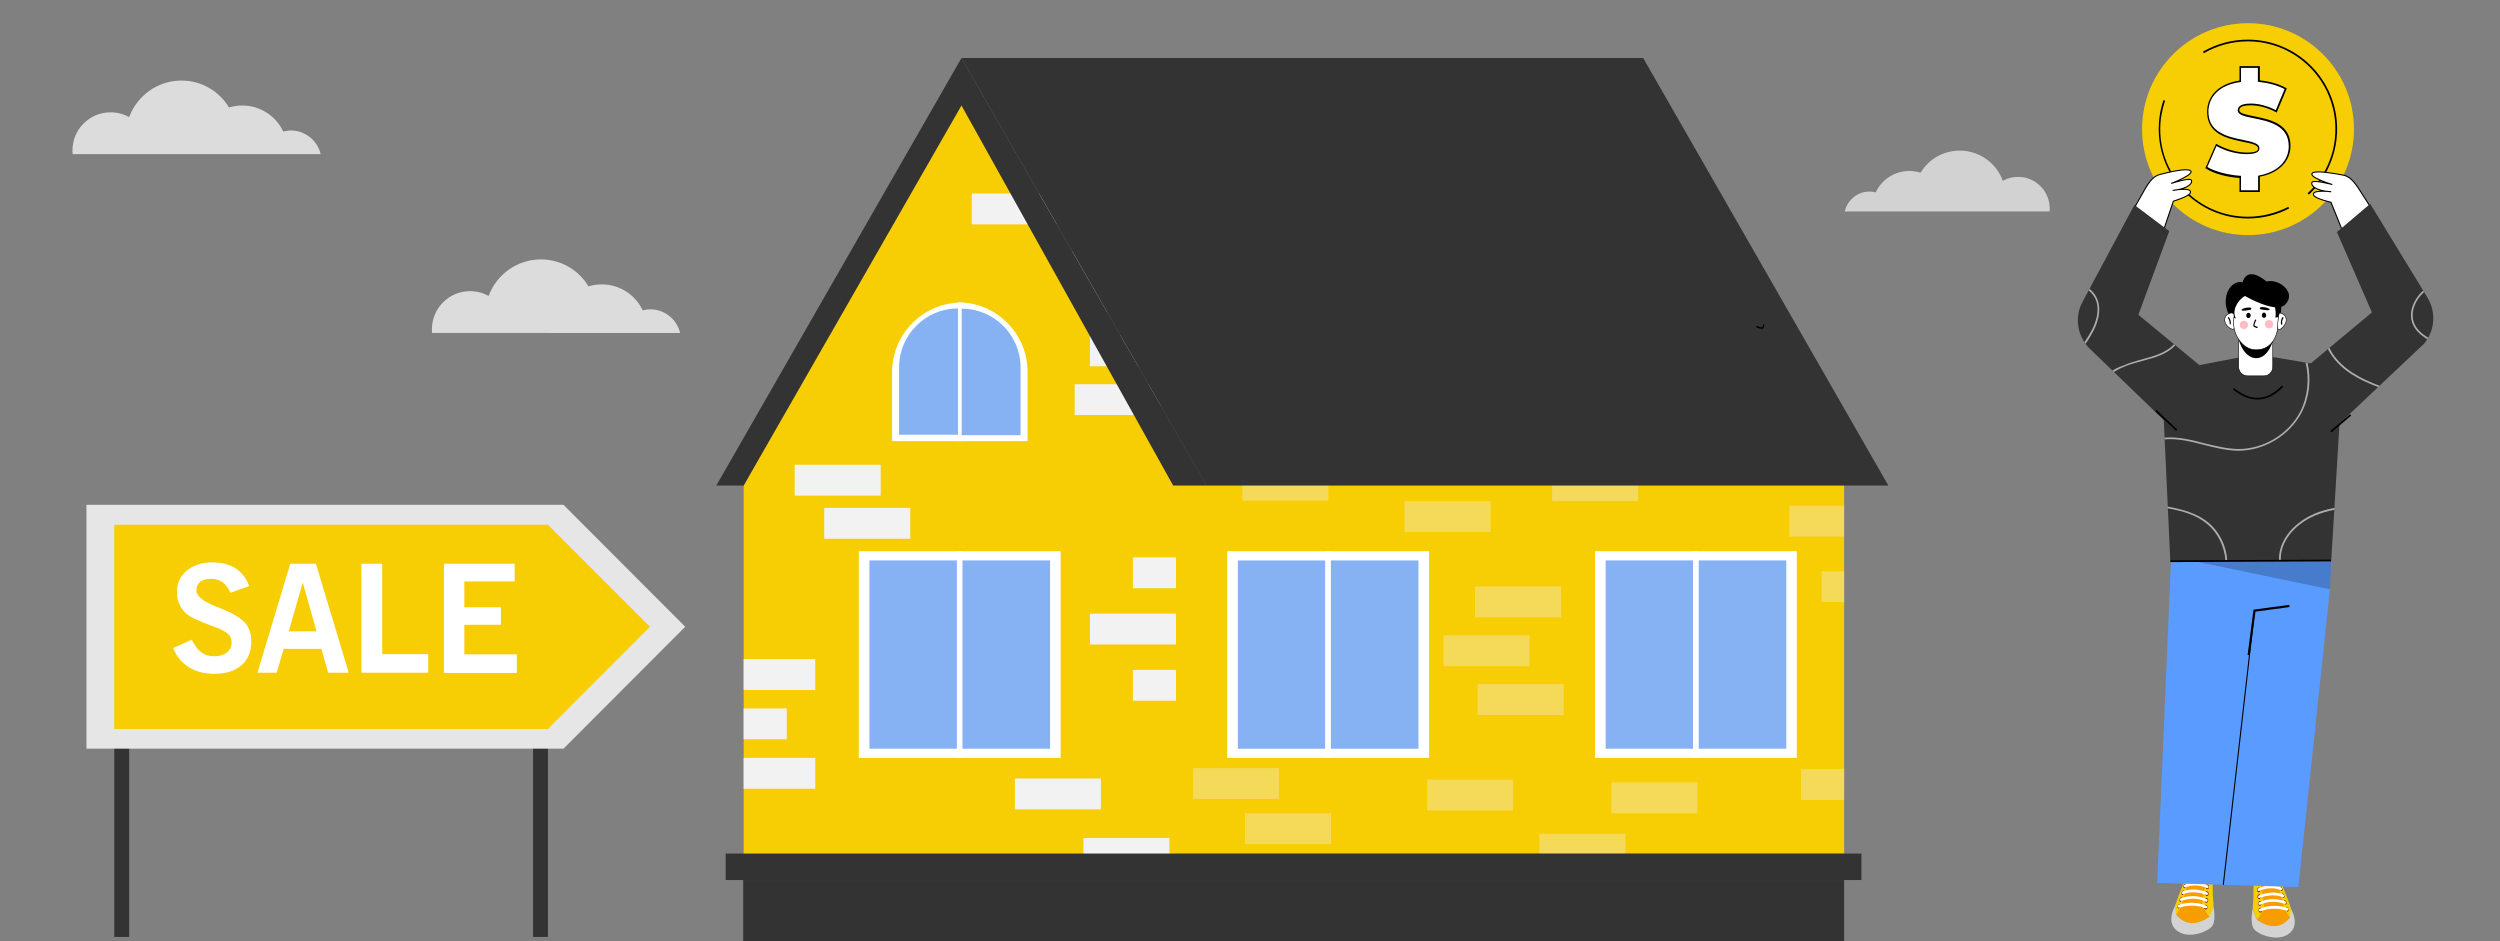 <svg xmlns="http://www.w3.org/2000/svg" xmlns:xlink="http://www.w3.org/1999/xlink" id="Layer_1" x="0px" y="0px" viewBox="0 0 1142 430" style="enable-background:new 0 0 1142 430;" xml:space="preserve">
<rect x="0" y="0" width="1142" height="430" fill="#808080" stroke="none"/>
<style type="text/css">
	.st0{fill:#333333;}
	.st1{fill:#E6E6E6;}
	.st2{fill:#F7CD03;}
	.st3{fill:#FFFFFF;}
	.st4{opacity:0.8;fill:#F2F2F2;}
	.st5{opacity:0.8;fill:#E6E6E6;}
	.st6{opacity:0.8;fill:#FFFFFF;}
	.st7{opacity:0.36;fill:#F2F2F2;}
	.st8{fill:#86B1F2;}
	.st9{fill:#F2F2F2;}
	.st10{fill:#D3D3D3;}
	.st11{fill:#F79D00;}
	.st12{fill:#84270A;}
	.st13{fill:#010101;}
	.st14{fill:#599BFF;}
	.st15{opacity:0.2;}
	.st16{fill:#FFFFFF;stroke:#000000;stroke-width:0.5;stroke-miterlimit:10;}
	.st17{opacity:0.6;}
	.st18{fill:#FFFFFF;stroke:#000000;stroke-width:0.25;stroke-miterlimit:10;}
	.st19{opacity:0.4;fill:#FF5970;}
	.st20{fill:none;stroke:#000000;stroke-width:0.5;stroke-miterlimit:10;}
</style>
<g>
	<rect x="52.2" y="333" class="st0" width="6.8" height="95"></rect>
	<rect x="243.5" y="333" class="st0" width="6.8" height="95"></rect>
	<polygon class="st1" points="257.4,230.6 39.5,230.6 39.5,342 257.4,342 313,286.3  "></polygon>
	<polygon class="st2" points="250.3,239.7 52.2,239.7 52.2,333 250.3,333 296.9,286.3  "></polygon>
	<g>
		<path class="st3" d="M79.1,296l8.5-3.8c1.3,2.7,2.8,4.6,4.4,5.8c1.6,1.2,3.5,1.8,5.7,1.8c2.5,0,4.5-0.6,5.9-1.7    c1.4-1.1,2.2-2.7,2.2-4.6c0-1.5-0.5-2.8-1.6-3.9c-1.1-1-3-2.1-5.8-3.1c-0.4-0.2-0.9-0.4-1.6-0.6c-4.9-1.8-8.3-3.3-10.2-4.5    c-1.9-1.2-3.3-2.7-4.3-4.6c-1-1.9-1.5-4-1.5-6.3c0-4,1.5-7.3,4.5-9.8c3-2.5,6.9-3.8,11.7-3.8c4.2,0,7.8,0.9,10.6,2.7    c2.8,1.8,4.9,4.5,6.2,8.1l-8.5,3.1c-1-2.2-2.3-3.8-3.7-4.9c-1.4-1-3.2-1.5-5.3-1.5c-2,0-3.6,0.5-4.8,1.4c-1.2,0.9-1.8,2.2-1.8,3.9    c0,2.5,2.9,4.9,8.6,7.2c1.8,0.7,3.1,1.2,4.1,1.7c4.8,2,8,4.1,9.8,6.2c1.7,2.1,2.6,4.9,2.6,8.3c0,4.6-1.5,8.2-4.5,10.8    c-3,2.6-7.1,3.9-12.4,3.9c-4.6,0-8.4-1-11.6-3C83.1,302.9,80.7,300,79.1,296z"></path>
		<path class="st3" d="M117.6,307.3l15-49.8h11.7l15,49.8h-9.4l-3.1-10.9h-17.2l-3.2,10.9H117.6z M131.9,288.4h12.7l-6.3-22.3    L131.9,288.4z"></path>
		<path class="st3" d="M165.1,307.3v-49.8h9.5v41.3h21v8.5H165.1z"></path>
		<path class="st3" d="M202.8,307.3v-49.8h32.3v8.1h-23v11.8h16.7v8h-16.7v13.5h24v8.5H202.8z"></path>
	</g>
</g>
<path class="st4" d="M146.5,70.5c-1.4-6.2-7-10.9-13.6-10.9c-1.2,0-2.4,0.2-3.5,0.5c-3.3-7-10.4-11.9-18.7-11.9  c-2.1,0-4.2,0.3-6.1,0.9c-4.4-7.4-12.5-12.3-21.7-12.3c-11,0-20.3,7-23.9,16.7c-2.5-1.4-5.4-2.2-8.5-2.2c-9.6,0-17.4,7.8-17.4,17.4  c0,0.6,0,1.1,0.1,1.7H146.5z"></path>
<path class="st5" d="M842.7,96.5c1.2-5.1,5.8-9,11.2-9c1,0,2,0.1,2.9,0.4c2.7-5.8,8.6-9.8,15.4-9.8c1.8,0,3.5,0.3,5.1,0.8  c3.7-6.1,10.3-10.1,17.9-10.1c9,0,16.8,5.7,19.7,13.8c2.1-1.2,4.4-1.8,7-1.8c7.9,0,14.4,6.4,14.4,14.4c0,0.5,0,0.9-0.1,1.4H842.7z"></path>
<path class="st6" d="M442.5,142.7c1.3-5.6,6.3-9.7,12.2-9.7c1.1,0,2.2,0.1,3.2,0.4c2.9-6.3,9.3-10.6,16.7-10.6  c1.9,0,3.8,0.3,5.5,0.8c4-6.6,11.2-11,19.4-11c9.8,0,18.2,6.2,21.3,15c2.2-1.3,4.8-2,7.6-2c8.6,0,15.6,7,15.6,15.6  c0,0.5,0,1-0.1,1.5H442.5z"></path>
<g>
	<rect x="341.2" y="221.6" class="st2" width="501.2" height="168.4"></rect>
	<polygon class="st2" points="537.2,390.1 339.7,390.1 339.7,221.8 439.2,40 537.2,221.6  "></polygon>
	<rect x="703.2" y="380.9" class="st7" width="39.3" height="14.1"></rect>
	<g>
		<rect x="560.6" y="251.8" class="st3" width="47.4" height="94.4"></rect>
		
			<rect x="542.5" y="279" transform="matrix(-1.836970e-16 1 -1 -1.836970e-16 884.452 -286.475)" class="st8" width="86" height="40"></rect>
		<rect x="605.4" y="251.8" class="st3" width="47.4" height="94.4"></rect>
		
			<rect x="585" y="279" transform="matrix(-1.836970e-16 1 -1 -1.836970e-16 926.956 -328.978)" class="st8" width="86" height="40"></rect>
	</g>
	<g>
		<rect x="392.3" y="251.8" class="st3" width="47.4" height="94.4"></rect>
		
			<rect x="374.2" y="279" transform="matrix(-1.836970e-16 1 -1 -1.836970e-16 716.168 -118.19)" class="st8" width="86" height="40"></rect>
		<rect x="437.1" y="251.8" class="st3" width="47.4" height="94.4"></rect>
		
			<rect x="416.7" y="279" transform="matrix(-1.836970e-16 1 -1 -1.836970e-16 758.671 -160.694)" class="st8" width="86" height="40"></rect>
	</g>
	<g>
		<path class="st3" d="M439.3,201.5h-31.8V170c0-17.6,14.3-31.8,31.8-31.8l0,0V201.5z"></path>
		<path class="st8" d="M410.7,198.7v-30.9c0-14.8,12-26.9,26.9-26.9l0,0v57.7H410.7z"></path>
		<path class="st3" d="M469.4,201.5h-31.8v-63.4l0,0c17.6,0,31.8,14.3,31.8,31.8V201.5z"></path>
		<path class="st8" d="M439.3,198.7V141l0,0c14.8,0,26.9,12,26.9,26.9v30.9H439.3z"></path>
	</g>
	<g>
		<rect x="728.6" y="251.8" class="st3" width="47.4" height="94.4"></rect>
		
			<rect x="710.5" y="279" transform="matrix(-1.836970e-16 1 -1 -1.836970e-16 1052.469 -454.492)" class="st8" width="86" height="40"></rect>
		<rect x="773.4" y="251.8" class="st3" width="47.4" height="94.4"></rect>
		
			<rect x="753" y="279" transform="matrix(-1.836970e-16 1 -1 -1.836970e-16 1094.972 -496.995)" class="st8" width="86" height="40"></rect>
	</g>
	<rect x="545" y="350.9" class="st7" width="39.3" height="14.1"></rect>
	<rect x="568.7" y="371.5" class="st7" width="39.3" height="14.1"></rect>
	<rect x="339.7" y="323.6" class="st9" width="19.7" height="14.1"></rect>
	<rect x="339.7" y="346.2" class="st9" width="32.7" height="14.1"></rect>
	<rect x="339.7" y="301.1" class="st9" width="32.7" height="14.1"></rect>
	<rect x="363" y="212.3" class="st9" width="39.3" height="14.1"></rect>
	<rect x="376.5" y="232" class="st9" width="39.3" height="14.1"></rect>
	<rect x="517.5" y="254.6" class="st9" width="19.7" height="14.1"></rect>
	<rect x="497.9" y="280.3" class="st9" width="39.3" height="14.1"></rect>
	<rect x="517.5" y="306" class="st9" width="19.7" height="14.1"></rect>
	<rect x="463.6" y="355.6" class="st9" width="39.3" height="14.1"></rect>
	<rect x="490.9" y="175.5" class="st9" width="39.3" height="14.1"></rect>
	<rect x="497.9" y="153.2" class="st9" width="39.3" height="14.1"></rect>
	<rect x="443.9" y="88.4" class="st9" width="39.3" height="14.1"></rect>
	<rect x="494.9" y="382.8" class="st9" width="39.3" height="14.1"></rect>
	<rect x="673.8" y="267.9" class="st7" width="39.3" height="14.1"></rect>
	<rect x="709" y="214.8" class="st7" width="39.3" height="14.1"></rect>
	<rect x="641.6" y="228.9" class="st7" width="39.3" height="14.1"></rect>
	<rect x="567.5" y="214.6" class="st7" width="39.3" height="14.1"></rect>
	<rect x="659.4" y="290.2" class="st7" width="39.3" height="14.1"></rect>
	<rect x="675" y="312.5" class="st7" width="39.3" height="14.1"></rect>
	<rect x="651.9" y="356.1" class="st7" width="39.3" height="14.1"></rect>
	<rect x="736.1" y="357.4" class="st7" width="39.3" height="14.1"></rect>
	<rect x="817.4" y="231" class="st7" width="25" height="14.1"></rect>
	<rect x="832.1" y="260.9" class="st7" width="10.3" height="14.1"></rect>
	<rect x="822.7" y="351.3" class="st7" width="19.7" height="14.1"></rect>
	<rect x="331.5" y="389.9" class="st0" width="518.8" height="12.1"></rect>
	<rect x="339.5" y="402" class="st0" width="502.9" height="29.6"></rect>
	<path class="st0" d="M439.2,26.5l-112,195.3h12.5l99.5-173.6l96.7,173.6h15.3C551.1,221.8,441,29.7,439.2,26.5z"></path>
	<polygon class="st0" points="862.6,221.8 551.1,221.8 439.2,26.5 750.6,26.5  "></polygon>
</g>
<path class="st4" d="M310.7,152.2c-1.4-6.2-7-10.9-13.6-10.9c-1.2,0-2.4,0.2-3.5,0.5c-3.3-7-10.4-11.9-18.7-11.9  c-2.1,0-4.2,0.3-6.1,0.9c-4.4-7.4-12.5-12.3-21.7-12.3c-11,0-20.3,7-23.9,16.7c-2.5-1.4-5.4-2.2-8.5-2.2c-9.6,0-17.4,7.8-17.4,17.4  c0,0.6,0,1.1,0.1,1.7H310.7z"></path>
<path d="M806,148.3c0,0.1-0.2,1.2-0.6,1.7c-0.4,0.6-2,0-3.3-0.6l0.3-0.6c1.1,0.5,2.3,0.8,2.6,0.7c0.3-0.4,0.5-1.2,0.5-1.4L806,148.3  z M804.9,149.7L804.9,149.7L804.9,149.7z"></path>
<g>
	<g>
		<path class="st10" d="M1045.9,419.1c0,0-5.3,7.3-14.9,1l-2-4.9c0,0-1.4,6.8,0.7,9.3c2.1,2.6,11.7,6.3,16.7,1.3    c5-5.1-1.7-13.6-1.7-13.6L1045.9,419.1z"></path>
		<path class="st11" d="M1040.7,400.7c0,0,0.3-1.6-0.5-2c-0.8-0.3-8-0.5-8.4,0c-0.4,0.5-0.7,21.5-0.7,21.5s8.7,7.1,14.9-1    c0,0-2.6-8.6-2.6-8.8C1043.2,410.2,1040.6,403.7,1040.7,400.7z"></path>
		<path class="st2" d="M1040.7,399.9c-0.3-0.6-0.2,3.3-0.2,3.3l3.1,12l2.3,3.9c0,0,0.8-2.9,0.5-4.4    C1046.1,413.1,1042.4,404.1,1040.7,399.9z"></path>
		<path class="st2" d="M1031.6,399.7l0.7,2.9c0,0,2.4,11.2,1.8,12.6c-0.6,1.4-3,4.9-3,4.9s-1.9-3.4-2-4.9c-0.2-1.6,0.4-4.2,0.3-6.7    C1029.2,406.1,1029.4,401.5,1031.6,399.7z"></path>
		<path class="st12" d="M1040.7,403.1c0.2,0.6,0.5,0.9,0.8,0.8c0.3-0.1,0.4-0.6,0.2-1.2c-0.2-0.6-0.5-0.9-0.8-0.8    C1040.7,402,1040.6,402.5,1040.7,403.1z"></path>
		<path class="st12" d="M1041.6,406.2c0.2,0.6,0.5,0.9,0.8,0.8c0.3-0.1,0.4-0.6,0.2-1.2c-0.2-0.6-0.5-0.9-0.8-0.8    C1041.6,405.1,1041.5,405.7,1041.6,406.2z"></path>
		<path class="st12" d="M1042.5,409.3c0.2,0.6,0.5,0.9,0.8,0.8c0.3-0.1,0.4-0.6,0.2-1.2c-0.2-0.6-0.5-0.9-0.8-0.8    C1042.5,408.2,1042.4,408.8,1042.5,409.3z"></path>
		<path class="st12" d="M1043.4,412.4c0.2,0.6,0.5,0.9,0.8,0.8c0.3-0.1,0.4-0.6,0.2-1.2c-0.2-0.6-0.5-0.9-0.8-0.8    C1043.4,411.3,1043.3,411.9,1043.4,412.4z"></path>
		<path class="st12" d="M1044.3,415.6c0.2,0.6,0.5,0.9,0.8,0.8c0.3-0.1,0.4-0.6,0.2-1.2c-0.2-0.6-0.5-0.9-0.8-0.8    C1044.3,414.5,1044.2,415,1044.3,415.6z"></path>
		<path class="st12" d="M1030.8,403.4c0,0.6,0.3,1.1,0.8,1.1c0.4,0,0.8-0.5,0.8-1.1s-0.3-1.1-0.8-1.1    C1031.1,402.3,1030.8,402.8,1030.8,403.4z"></path>
		<path class="st12" d="M1031,406.5c0,0.6,0.3,1.1,0.8,1.1c0.4,0,0.8-0.5,0.8-1.1c0-0.6-0.3-1.1-0.8-1.1    C1031.4,405.4,1031,405.9,1031,406.5z"></path>
		<path class="st12" d="M1031.2,409.6c0,0.6,0.3,1.1,0.8,1.1c0.4,0,0.8-0.5,0.8-1.1c0-0.6-0.3-1.1-0.8-1.1    C1031.6,408.5,1031.2,409,1031.2,409.6z"></path>
		<path class="st12" d="M1031.5,412.7c0,0.6,0.3,1.1,0.8,1.1c0.4,0,0.8-0.5,0.8-1.1c0-0.6-0.3-1.1-0.8-1.1    C1031.8,411.6,1031.5,412.1,1031.5,412.7z"></path>
		<path class="st12" d="M1031.7,415.8c0,0.6,0.3,1.1,0.8,1.1c0.4,0,0.8-0.5,0.8-1.1c0-0.6-0.3-1.1-0.8-1.1    C1032,414.7,1031.7,415.2,1031.7,415.8z"></path>
		<g>
			<path class="st3" d="M1041,403.5c-3-0.8-6.3-0.8-9.1,0.5c-0.7,0.3-1-0.9-0.3-1.2c3-1.3,6.6-1.3,9.8-0.5     C1042,402.5,1041.7,403.7,1041,403.5L1041,403.5z"></path>
		</g>
		<g>
			<path class="st3" d="M1041.8,406.6c-3.2-1.3-6.8-1-9.9,0.4c-0.7,0.3-1-0.9-0.3-1.2c3.2-1.5,7.2-1.8,10.5-0.4     C1042.8,405.7,1042.5,406.9,1041.8,406.6L1041.8,406.6z"></path>
		</g>
		<g>
			<path class="st3" d="M1042.8,409.8c-3.4-1.3-7.3-0.9-10.6,0.4c-0.7,0.3-1-0.9-0.3-1.2c3.5-1.4,7.7-1.8,11.2-0.4     C1043.8,408.8,1043.5,410,1042.8,409.8L1042.8,409.8z"></path>
		</g>
		<g>
			<path class="st3" d="M1043.6,412.9c-3.5-1.3-7.7-1.4-11.1,0.4c-0.7,0.3-1.2-0.7-0.6-1.1c3.7-1.8,8.2-1.9,12-0.5     C1044.6,411.9,1044.3,413.1,1043.6,412.9L1043.6,412.9z"></path>
		</g>
		<g>
			<path class="st3" d="M1044.6,416c-3.8-1.2-8.2-1.3-11.9,0.3c-0.7,0.3-1.3-0.8-0.6-1.1c3.9-1.8,8.7-1.8,12.8-0.5     C1045.6,415,1045.3,416.2,1044.6,416L1044.6,416z"></path>
		</g>
	</g>
	<g>
		<path class="st10" d="M994.2,417.8c0,0,5.3,7.3,14.9,1l2-4.9c0,0,1.4,6.8-0.7,9.3c-2.1,2.6-11.7,6.3-16.7,1.3    c-5-5.1,1.7-13.6,1.7-13.6L994.2,417.8z"></path>
		<path class="st11" d="M999.5,399.3c0,0-0.3-1.6,0.5-2c0.8-0.3,8-0.5,8.4,0c0.4,0.5,0.7,21.5,0.7,21.5s-8.7,7.1-14.9-1    c0,0,2.6-8.6,2.6-8.8C996.9,408.8,999.5,402.4,999.5,399.3z"></path>
		<path class="st2" d="M999.4,398.6c0.3-0.6,0.2,3.3,0.2,3.3l-3.1,12l-2.3,3.9c0,0-0.8-2.9-0.5-4.4    C994.1,411.8,997.7,402.7,999.4,398.6z"></path>
		<path class="st2" d="M1008.6,398.4l-0.7,2.9c0,0-2.4,11.2-1.8,12.6c0.6,1.4,3,4.9,3,4.9s1.9-3.4,2-4.9c0.2-1.6-0.4-4.2-0.3-6.7    C1010.9,404.7,1010.7,400.2,1008.6,398.4z"></path>
		<path class="st12" d="M999.4,401.8c-0.2,0.6-0.5,0.9-0.8,0.8c-0.3-0.1-0.4-0.6-0.2-1.2c0.2-0.6,0.5-0.9,0.8-0.8    C999.4,400.7,999.5,401.2,999.4,401.8z"></path>
		<path class="st12" d="M998.5,404.9c-0.2,0.6-0.5,0.9-0.8,0.8c-0.3-0.1-0.4-0.6-0.2-1.2c0.2-0.6,0.5-0.9,0.8-0.8    C998.6,403.8,998.7,404.3,998.5,404.9z"></path>
		<path class="st12" d="M997.6,408c-0.2,0.6-0.5,0.9-0.8,0.8c-0.3-0.1-0.4-0.6-0.2-1.2c0.2-0.6,0.5-0.9,0.8-0.8    C997.7,406.9,997.8,407.4,997.6,408z"></path>
		<path class="st12" d="M996.7,411.1c-0.2,0.6-0.5,0.9-0.8,0.8c-0.3-0.1-0.4-0.6-0.2-1.2c0.2-0.6,0.5-0.9,0.8-0.8    C996.8,410,996.9,410.5,996.7,411.1z"></path>
		<path class="st12" d="M995.8,414.2c-0.2,0.6-0.5,0.9-0.8,0.8c-0.3-0.1-0.4-0.6-0.2-1.2c0.2-0.6,0.5-0.9,0.8-0.8    C995.9,413.1,996,413.7,995.8,414.2z"></path>
		<path class="st12" d="M1009.3,402c0,0.6-0.3,1.1-0.8,1.1c-0.4,0-0.8-0.5-0.8-1.1s0.3-1.1,0.8-1.1    C1009,400.9,1009.3,401.4,1009.3,402z"></path>
		<path class="st12" d="M1009.1,405.1c0,0.6-0.3,1.1-0.8,1.1c-0.4,0-0.8-0.5-0.8-1.1c0-0.6,0.3-1.1,0.8-1.1    C1008.8,404,1009.1,404.5,1009.1,405.1z"></path>
		<path class="st12" d="M1008.9,408.2c0,0.6-0.3,1.1-0.8,1.1c-0.4,0-0.8-0.5-0.8-1.1c0-0.6,0.3-1.1,0.8-1.1    C1008.5,407.1,1008.9,407.6,1008.9,408.2z"></path>
		<path class="st12" d="M1008.7,411.3c0,0.6-0.3,1.1-0.8,1.1c-0.4,0-0.8-0.5-0.8-1.1c0-0.6,0.3-1.1,0.8-1.1    C1008.3,410.2,1008.7,410.7,1008.7,411.3z"></path>
		<path class="st12" d="M1008.4,414.4c0,0.6-0.3,1.1-0.8,1.1c-0.4,0-0.8-0.5-0.8-1.1c0-0.6,0.3-1.1,0.8-1.1    C1008.1,413.3,1008.4,413.8,1008.4,414.4z"></path>
		<g>
			<path class="st3" d="M999.1,402.2c3-0.8,6.3-0.8,9.1,0.5c0.7,0.3,1-0.9,0.3-1.2c-3-1.3-6.6-1.3-9.8-0.5     C998.1,401.2,998.4,402.4,999.1,402.2L999.1,402.2z"></path>
		</g>
		<g>
			<path class="st3" d="M998.3,405.3c3.2-1.3,6.8-1,9.9,0.4c0.7,0.3,1-0.9,0.3-1.2c-3.2-1.5-7.2-1.8-10.5-0.4     C997.3,404.4,997.6,405.6,998.3,405.3L998.3,405.3z"></path>
		</g>
		<g>
			<path class="st3" d="M997.3,408.4c3.4-1.3,7.3-0.9,10.6,0.4c0.7,0.3,1-0.9,0.3-1.2c-3.5-1.4-7.7-1.8-11.2-0.4     C996.4,407.5,996.6,408.7,997.3,408.4L997.3,408.4z"></path>
		</g>
		<g>
			<path class="st3" d="M996.5,411.5c3.5-1.3,7.7-1.4,11.1,0.4c0.7,0.3,1.2-0.7,0.6-1.1c-3.7-1.8-8.2-1.9-12-0.5     C995.5,410.6,995.8,411.8,996.5,411.5L996.5,411.5z"></path>
		</g>
		<g>
			<path class="st3" d="M995.5,414.6c3.8-1.2,8.2-1.3,11.9,0.3c0.7,0.3,1.3-0.8,0.6-1.1c-3.9-1.8-8.7-1.8-12.8-0.5     C994.5,413.7,994.8,414.9,995.5,414.6L995.5,414.6z"></path>
		</g>
	</g>
	<g>
		<g>
			<circle class="st2" cx="1026.9" cy="59" r="48.4"></circle>
			<path class="st13" d="M1026.9,99.8c-22.5,0-40.8-18.3-40.8-40.8c0-4.6,0.7-9,2.2-13.3L989,46c-1.4,4.2-2.2,8.6-2.2,13     c0,22.1,18,40,40,40c6.4,0,12.8-1.6,18.5-4.5l0.4,0.7C1040,98.2,1033.5,99.8,1026.9,99.8z"></path>
			<path class="st13" d="M1054.7,88.9l-0.6-0.6c4-3.7,7.1-8.1,9.3-13.1c2.3-5.1,3.4-10.6,3.4-16.3c0-22.1-18-40-40-40     c-7.1,0-14,1.9-20.1,5.4l-0.4-0.7c6.2-3.6,13.3-5.5,20.5-5.5c22.5,0,40.8,18.3,40.8,40.8c0,5.8-1.2,11.4-3.5,16.6     C1062,80.6,1058.8,85.1,1054.7,88.9z"></path>
			<g>
				<g>
					<path class="st3" d="M1031.9,80.6v6.7h-8.5v-6.4c-6-0.4-11.9-2-15.5-4.2l4.6-10.4c4,2.4,9.3,3.9,13.9,3.9c4,0,5.5-0.8,5.5-2.3       c0-5.3-23.3-1-23.3-16.8c0-6.8,4.9-12.5,14.8-13.9v-6.6h8.5v6.4c4.5,0.4,8.8,1.6,12.2,3.5l-4.3,10.3c-4.2-2.1-8.1-3.1-11.8-3.1       c-4.2,0-5.5,1.2-5.5,2.7c0,5.1,23.3,0.8,23.3,16.4C1045.9,73.3,1041.2,79,1031.9,80.6z"></path>
					<path d="M1032.3,87.7h-9.3v-6.4c-5.9-0.4-11.7-2-15.3-4.3l-0.3-0.2l4.9-11.1l0.4,0.2c4,2.3,9.2,3.8,13.7,3.8       c4.6,0,5.1-1.1,5.1-1.9c0-1.6-3.2-2.3-6.8-3c-7-1.5-16.5-3.4-16.5-13.7c0-3.6,1.3-6.8,3.8-9.3c2.6-2.6,6.4-4.3,11-5v-6.6h9.3       v6.5c4.6,0.5,8.8,1.7,12,3.5l0.3,0.2l-4.6,11l-0.4-0.2c-4-2.1-7.9-3.1-11.6-3.1c-2.3,0-5.1,0.4-5.1,2.2c0,1.5,3.1,2.1,6.7,2.8       c3.4,0.7,7.6,1.5,10.9,3.4c3.9,2.3,5.8,5.6,5.8,10.1c0,7.1-5.4,12.5-14,14.1V87.7z M1023.8,86.9h7.7v-6.6l0.3-0.1       c4.3-0.8,7.9-2.5,10.3-5c2.2-2.3,3.4-5.2,3.4-8.4c0-9.6-9.2-11.4-16-12.8c-4.1-0.8-7.3-1.5-7.3-3.6c0-1.4,1-3.1,5.9-3.1       c3.6,0,7.5,1,11.5,3l4-9.6c-3.2-1.7-7.2-2.8-11.8-3.3l-0.4,0v-6.4h-7.7v6.5l-0.4,0c-4.6,0.6-8.4,2.3-10.9,4.8       c-2.3,2.3-3.6,5.3-3.6,8.7c0,4.3,1.7,7.4,5.3,9.5c3.1,1.9,7.1,2.7,10.5,3.4c4.2,0.9,7.5,1.6,7.5,3.8c0,2.4-3.4,2.7-5.9,2.7       c-4.5,0-9.7-1.4-13.7-3.7l-4.2,9.6c3.6,2.1,9.3,3.6,15,4l0.4,0V86.9z"></path>
				</g>
			</g>
		</g>
		<g>
			<g>
				<polygon class="st14" points="1064.9,256.1 1064.3,269.2 1049.9,405.2 985.4,403.3 991.8,254.2 991.9,253.5 1036.3,253.4           "></polygon>
				<polygon class="st15" points="1064.9,256.1 1064.3,269.2 991.8,254.2 991.9,253.5 1036.3,253.4     "></polygon>
				<polygon class="st13" points="1027.6,299.3 1026.7,299.2 1029.4,278.5 1045.7,276.3 1045.9,277.3 1030.3,279.4     "></polygon>
			</g>
			<g>
				<polygon class="st0" points="987.4,170.1 991.4,256.4 1064.9,256.1 1070.2,168.5 1030.6,161.8     "></polygon>
				<g>
					<path class="st16" d="M970.7,102.5l8.2-14.5c3.3-6.1,5.3-7.6,7.7-8.3c4.6-1.2,12.1-2.9,13.9-1.8c2.6,1.6-8.7,5.9-8.7,5.9       s8.2-2.7,9.1-1.6c0.9,1.1-0.7,4-8.4,4.8c0,0,9.3-1.8,8,1.2c-0.7,1.6-7.7,3.7-7.7,3.7l-6.6,19.5L970.7,102.5z"></path>
					<path class="st0" d="M1006.4,168.2l-29.6-24.4l14.1-38.2l-15.9-12l-23.7,44.3c-3.7,6.8-2.5,15.2,2.8,20.9l42.2,40.7       L1006.4,168.2z"></path>
				</g>
				<g>
					<path class="st16" d="M1087.5,101.8l-9-14c-3.6-5.9-5.7-7.3-8.1-7.8c-4.7-0.9-12.3-2.2-14-1c-2.5,1.8,9,5.3,9,5.3       s-8.3-2.2-9.2-1.1s1,4,8.7,4.4c0,0-9.4-1.2-8,1.6c0.8,1.6,7.9,3.2,7.9,3.2l7.7,19.1L1087.5,101.8z"></path>
					<path class="st0" d="M1052.9,168.2l30.6-25.5l-16-36.7l15.2-12.9l26.2,42.9c4,6.6,3.4,15.1-1.6,21l-41.7,39.4L1052.9,168.2z"></path>
				</g>
				<g class="st17">
					<path class="st3" d="M1084.8,176.2c0.5,0.2,1,0.4,1.5,0.6l0.7-0.6c-0.6-0.2-1.2-0.5-1.9-0.7c-6.2-2.5-15.1-6.7-19.9-14.5       c-0.4-0.7-0.8-1.4-1.1-2.1l-0.7,0.5c0.3,0.7,0.7,1.4,1.1,2C1069.4,169.4,1078.4,173.7,1084.8,176.2z"></path>
					<path class="st3" d="M1066.4,232c-3.1,0.6-6.1,1.4-9,2.6c-6.9,2.9-14.8,9.2-16.2,18.3c-0.2,1.1-0.2,2.2-0.1,3.3l0.8,0       c-0.1-1.1,0-2.1,0.1-3.1c1.3-8.8,9-14.9,15.7-17.7c2.8-1.1,5.7-2,8.6-2.5L1066.4,232z"></path>
					<path class="st3" d="M1009,238.9c-5.3-4.5-12-6.2-18.8-7.5l0,0.8c6.6,1.2,13.1,2.9,18.2,7.3c4.9,4.1,7.8,10.5,8.2,16.7l0.8,0       C1017.1,249.8,1014.1,243.2,1009,238.9z"></path>
					<path class="st3" d="M965,169.3l0.6,0.6c1.4-0.8,2.8-1.6,4.3-2.2c2.9-1.3,6-2.1,9-2.9c5.6-1.5,11-3,14.7-7l-0.6-0.5       c-3.6,3.9-8.9,5.3-14.3,6.8c-3,0.8-6.1,1.7-9.1,3C968,167.6,966.4,168.4,965,169.3z"></path>
					<path class="st3" d="M1107,133.7c0.1-0.1,0.2-0.1,0.3-0.2l-0.4-0.7c-0.1,0.1-0.3,0.2-0.4,0.3c-3.7,3.4-6.7,9.6-4.3,15.1       c1.3,3,3.8,5,6.6,6.8c0.1-0.2,0.3-0.5,0.4-0.7c-2.7-1.7-5-3.5-6.3-6.4C1100.7,142.7,1103.5,136.9,1107,133.7z"></path>
					<path class="st3" d="M952.2,156.3c0.2,0.2,0.3,0.5,0.5,0.7c1.4-1.9,2.6-4,3.7-6.1c3.8-7.6,3.3-14.3-1.3-18.4       c-0.2-0.2-0.4-0.3-0.6-0.5l-0.4,0.7c0.2,0.1,0.3,0.2,0.5,0.4c6.2,5.5,2.8,14,1.1,17.4C954.6,152.6,953.4,154.5,952.2,156.3z"></path>
					<path class="st3" d="M988.8,199.9l0,0.8c6-0.5,12,1,17.9,2.5c5,1.3,10.3,2.6,15.5,2.7c0.1,0,0.2,0,0.3,0       c11.8,0,23.4-7,28.9-17.5c3.6-6.9,4.4-15.1,2.7-22.6l-0.9-0.1c1.8,7.5,1,15.6-2.5,22.4c-5.3,10.2-16.6,17-28.1,17       c-0.1,0-0.2,0-0.3,0c-5.1-0.1-10.3-1.4-15.3-2.6C1001,200.9,994.9,199.4,988.8,199.9z"></path>
				</g>
				<g>
					<path class="st13" d="M1031.2,182.5c-3.6,0-7.4-1.5-11.2-4.6l0.5-0.6c7.9,6.3,15.1,5.9,21.9-1.2l0.6,0.6       C1039.2,180.6,1035.3,182.5,1031.2,182.5z"></path>
					
						<rect x="989.1" y="185.9" transform="matrix(0.686 -0.728 0.728 0.686 170.682 780.402)" class="st13" width="0.8" height="13.1"></rect>
					
						<rect x="1062.9" y="193" transform="matrix(0.763 -0.647 0.647 0.763 128.636 737.304)" class="st13" width="11.8" height="0.8"></rect>
				</g>
				
					<rect x="991.4" y="255.8" transform="matrix(1 -4.399957e-03 4.399957e-03 1 -1.117 4.526)" class="st13" width="73.4" height="0.8"></rect>
			</g>
			<g>
				<path class="st18" d="M1034.2,171.7h-7.5c-2.2,0-4.1-1.8-4.1-4.1v-19.9h15.6v19.9C1038.2,169.9,1036.4,171.7,1034.2,171.7z"></path>
				<path d="M1022.6,155c2.8,10.3,11.8,12.3,15.6,1L1022.6,155z"></path>
				<path class="st18" d="M1040.8,146.1c0,6.5-2.5,13.8-10.4,13.7c-6.3-0.1-10.4-7.3-10.4-13.7c0-2.7-0.8-7.3,0.5-9.3      c1.9-2.8,6.5-2.5,9.9-2.5c3.4,0,7.3-0.4,9.2,2.5C1040.9,138.9,1040.8,143.5,1040.8,146.1z"></path>
				<path d="M1021.4,145.5c-2-3.1,0.4-8.2,4.1-10.3c0,0,14.1,8.3,18.4,3.9c5.4-5.5-3-12-8.5-10.5c-5.9-4.7-9.5-4.3-11,0.3      c-6.1-1.1-10.5,8.2-5.6,15.9L1021.4,145.5z"></path>
				<path class="st18" d="M1020.5,144.7c-0.2,1.8-0.5,1.4,0,5c0.2,1.7-2.9,0-3.8-1.8c-0.9-1.7-0.4-3.8,1.2-4.5      C1019.4,142.6,1020.8,142.8,1020.5,144.7z"></path>
				<path d="M1039.4,145.1c0.6-3.4-0.7-8.4-3.5-10.2c3.3-2.3,7.6-0.3,5.7,9.8L1039.4,145.1z"></path>
				<path class="st18" d="M1040.8,144.8c-0.3,1.9-0.4,3.3-0.3,5.1c0.1,1.7,2.5-0.2,3.4-2c0.9-1.7,0.4-3.8-1.2-4.5      C1041.2,142.6,1041.1,142.9,1040.8,144.8z"></path>
				<path d="M1018.5,148.1c0.1-1.2-0.2-2.2-0.9-2.9l0.4-0.4c0.8,0.8,1.2,2,1,3.4L1018.5,148.1z"></path>
				<path d="M1042.6,148.2l-0.6,0.1c-0.3-1.4,0-2.6,0.7-3.5l0.5,0.4C1042.5,146,1042.3,147,1042.6,148.2z"></path>
				<g>
					<ellipse cx="1027.1" cy="144.1" rx="1" ry="1.2"></ellipse>
					<ellipse cx="1034.2" cy="144" rx="1" ry="1.2"></ellipse>
					<path d="M1031.2,149.9c-0.1,0-1.2-0.3-1.7-0.7c-0.5-0.5,0.1-2,0.7-3.3l0.5,0.3c-0.6,1.1-1,2.3-0.8,2.5c0.3,0.3,1.1,0.5,1.4,0.6       L1031.2,149.9z M1029.9,148.8L1029.9,148.8L1029.9,148.8z"></path>
					<path class="st3" d="M1027.4,152c2,4,5.2,4.1,7.4-0.3L1027.4,152z"></path>
					<path d="M1028.4,140.9c0.2,0.7-0.9,0.7-2.2,0.9c-1.2,0.2-2.3,0.1-2.3-0.1C1023.8,140.8,1028.2,139.9,1028.4,140.9z"></path>
					<path d="M1032.3,140.7c-0.2,0.7,0.9,0.7,2.2,0.9c1.2,0.2,2.3,0.1,2.3-0.1C1036.9,140.6,1032.6,139.7,1032.3,140.7z"></path>
					<circle class="st19" cx="1036.5" cy="148.1" r="1.9"></circle>
					<circle class="st19" cx="1025" cy="148.4" r="1.9"></circle>
				</g>
			</g>
		</g>
	</g>
	<line class="st20" x1="1029.9" y1="278.8" x2="1015.6" y2="404.2"></line>
</g>
</svg>